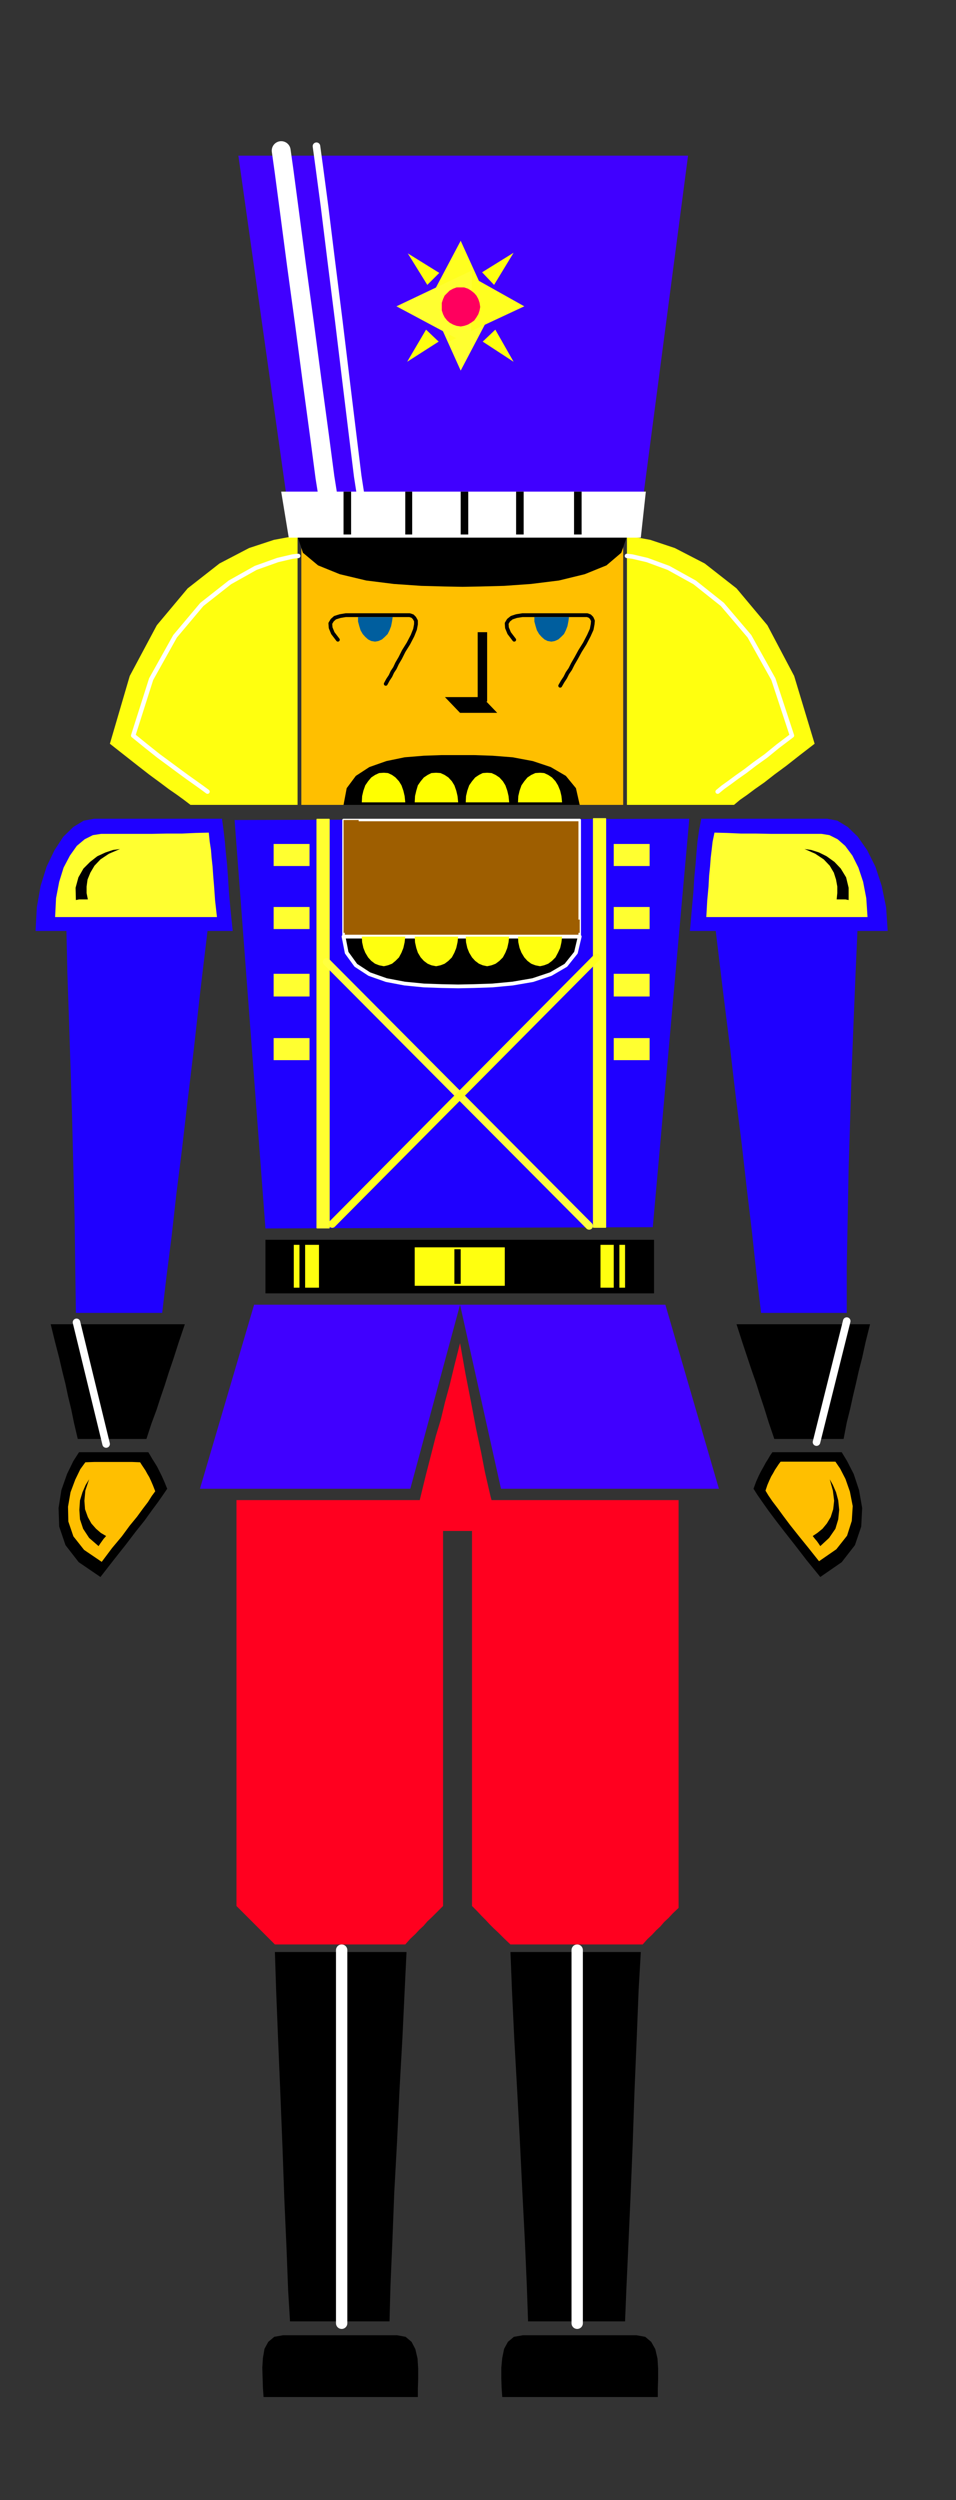 <?xml version="1.0" encoding="UTF-8" standalone="no"?>
<svg
   xmlns:dc="http://purl.org/dc/elements/1.1/"
   xmlns:cc="http://creativecommons.org/ns#"
   xmlns:rdf="http://www.w3.org/1999/02/22-rdf-syntax-ns#"
   xmlns:svg="http://www.w3.org/2000/svg"
   xmlns="http://www.w3.org/2000/svg"
   xmlns:sodipodi="http://sodipodi.sourceforge.net/DTD/sodipodi-0.dtd"
   xmlns:inkscape="http://www.inkscape.org/namespaces/inkscape"
   version="1.0"
   width="129.808mm"
   height="339.17mm"
   id="svg183"
   sodipodi:docname="PA000363.WMF">
  <rect width="100%" height="100%" fill="#333333" stroke="none"/>
  <sodipodi:namedview
     pagecolor="#ffffff"
     bordercolor="#666666"
     borderopacity="1"
     objecttolerance="10"
     gridtolerance="10"
     guidetolerance="10"
     inkscape:pageopacity="0"
     inkscape:pageshadow="2"
     inkscape:window-width="640"
     inkscape:window-height="480"
     id="namedview185" />
  <defs
     id="defs3">
    <pattern
       id="WMFhbasepattern"
       patternUnits="userSpaceOnUse"
       width="6"
       height="6"
       x="0"
       y="0" />
  </defs>
  <path
     style="fill:#4000ff;fill-rule:evenodd;fill-opacity:1;stroke:none;"
     d="  M 327.563,274.059   L 353.096,79.826   L 122.331,79.826   L 149.803,274.059   L 327.563,274.059  z "
     id="path5" />
  <path
     style="fill:#ffff0f;fill-rule:evenodd;fill-opacity:1;stroke:none;"
     d="  M 97.768,412.704   L 152.712,412.704   L 152.712,275.028   L 149.318,275.19   L 140.592,276.806   L 127.825,281.007   L 112.635,288.925   L 96.313,301.691   L 80.477,320.597   L 66.579,346.613   L 56.398,381.356   L 63.994,387.334   L 70.781,392.667   L 76.598,397.192   L 82.093,401.231   L 86.618,404.625   L 90.819,407.533   L 94.374,410.119   L 97.768,412.704  z "
     id="path7" />
  <path
     style="fill:#ffff0f;fill-rule:evenodd;fill-opacity:1;stroke:none;"
     d="  M 376.689,412.704   L 321.745,412.704   L 321.745,275.028   L 324.816,275.19   L 333.704,276.806   L 346.308,281.007   L 361.66,288.925   L 377.982,301.691   L 393.819,320.597   L 407.555,346.613   L 418.059,381.356   L 410.302,387.334   L 403.515,392.667   L 397.374,397.192   L 392.203,401.231   L 387.355,404.625   L 383.476,407.533   L 379.76,410.119   L 376.689,412.704  z "
     id="path9" />
  <path
     style="fill:#ffbf00;fill-rule:evenodd;fill-opacity:1;stroke:none;"
     d="  M 319.806,412.704   L 319.806,275.028   L 154.651,275.028   L 154.651,412.704   L 319.806,412.704  z "
     id="path11" />
  <path
     style="fill:#1f00ff;fill-rule:evenodd;fill-opacity:1;stroke:none;"
     d="  M 334.996,629.237   L 353.742,419.814   L 120.392,420.461   L 136.229,629.883   L 334.996,629.237  z "
     id="path13" />
  <path
     style="fill:#9e5e00;fill-rule:evenodd;fill-opacity:1;stroke:#ffffff;stroke-width:1.293px;stroke-linecap:round;stroke-linejoin:round;stroke-miterlimit:4;stroke-dasharray:none;stroke-opacity:1;"
     d="  M 297.505,480.249   L 297.505,420.461   L 176.305,420.461   L 176.305,480.249   L 297.505,480.249  z "
     id="path15" />
  <path
     style="fill:#000000;fill-rule:evenodd;fill-opacity:1;stroke:none;"
     d="  M 335.643,663.171   L 335.643,635.7   L 136.229,635.7   L 136.229,663.171   L 335.643,663.171  z "
     id="path17" />
  <path
     style="fill:#4000ff;fill-rule:evenodd;fill-opacity:1;stroke:none;"
     d="  M 236.097,668.988   L 130.411,668.988   L 102.616,763.358   L 210.565,763.358   L 236.097,668.988  z "
     id="path19" />
  <path
     style="fill:#4000ff;fill-rule:evenodd;fill-opacity:1;stroke:none;"
     d="  M 236.097,668.988   L 341.46,668.988   L 368.932,763.358   L 257.105,763.358   L 236.097,668.988  z "
     id="path21" />
  <path
     style="fill:#1f00ff;fill-rule:evenodd;fill-opacity:1;stroke:none;"
     d="  M 113.928,419.814   L 105.848,419.814   L 96.96,419.814   L 87.749,419.814   L 78.699,419.814   L 69.65,419.814   L 61.408,419.814   L 54.136,419.814   L 48.318,419.814   L 42.986,420.784   L 37.653,424.016   L 32.482,429.025   L 27.957,435.973   L 23.917,444.376   L 20.846,454.233   L 18.907,465.221   L 18.261,477.341   L 19.069,477.341   L 20.362,477.341   L 21.816,477.341   L 23.755,477.341   L 25.856,477.341   L 28.442,477.341   L 31.027,477.341   L 34.098,477.341   L 34.582,498.994   L 35.39,522.586   L 36.198,547.31   L 37.006,573.165   L 37.653,599.019   L 38.299,624.712   L 38.622,649.597   L 38.946,673.19   L 46.864,673.19   L 53.651,673.19   L 59.307,673.19   L 64.478,673.19   L 69.003,673.19   L 73.528,673.19   L 78.053,673.19   L 83.224,673.19   L 85.486,654.122   L 88.072,633.923   L 90.496,612.27   L 93.405,589.162   L 96.313,564.115   L 99.545,537.291   L 102.777,508.366   L 106.494,477.341   L 107.949,477.341   L 109.565,477.341   L 111.019,477.341   L 112.635,477.341   L 114.089,477.341   L 115.867,477.341   L 117.483,477.341   L 119.422,477.341   L 118.291,466.353   L 117.483,457.465   L 116.998,449.709   L 116.513,443.083   L 115.867,436.943   L 115.382,431.449   L 114.736,425.793   L 113.928,419.814  z "
     id="path23" />
  <path
     style="fill:#000000;fill-rule:evenodd;fill-opacity:1;stroke:none;"
     d="  M 94.859,679.007   L 84.678,679.007   L 76.275,679.007   L 68.842,679.007   L 61.893,679.007   L 54.621,679.007   L 46.702,679.007   L 37.33,679.007   L 26.018,679.007   L 28.28,688.218   L 30.381,696.297   L 31.997,703.246   L 33.613,709.709   L 34.906,715.85   L 36.522,722.475   L 37.976,729.585   L 39.915,737.826   L 44.278,737.826   L 48.318,737.826   L 52.197,737.826   L 56.075,737.826   L 59.954,737.826   L 64.478,737.826   L 69.326,737.826   L 75.144,737.826   L 77.73,729.908   L 80.315,722.96   L 82.416,716.496   L 84.517,710.356   L 86.618,703.73   L 89.041,696.62   L 91.627,688.541   L 94.859,679.007  z "
     id="path25" />
  <path
     style="fill:#000000;fill-rule:evenodd;fill-opacity:1;stroke:none;"
     d="  M 76.114,744.613   L 71.104,744.613   L 67.064,744.613   L 63.347,744.613   L 59.792,744.613   L 55.752,744.613   L 51.55,744.613   L 46.541,744.613   L 40.562,744.613   L 37.653,749.137   L 34.421,755.763   L 31.512,764.004   L 30.058,773.215   L 30.381,782.748   L 33.613,792.282   L 40.4,801.008   L 51.55,808.603   L 58.338,799.877   L 64.478,792.121   L 69.65,785.334   L 74.174,779.678   L 77.891,774.507   L 81.123,770.144   L 83.709,766.428   L 85.81,763.358   L 84.355,759.803   L 83.062,756.894   L 81.77,754.308   L 80.638,752.046   L 79.346,749.945   L 78.214,748.168   L 77.083,746.229   L 76.114,744.613  z "
     id="path27" />
  <path
     style="fill:#1f00ff;fill-rule:evenodd;fill-opacity:1;stroke:none;"
     d="  M 359.883,419.814   L 368.286,419.814   L 377.336,419.814   L 386.224,419.814   L 395.273,419.814   L 403.676,419.814   L 411.756,419.814   L 418.705,419.814   L 424.523,419.814   L 429.694,420.784   L 435.027,424.016   L 440.198,429.025   L 445.046,435.973   L 449.247,444.376   L 452.479,454.233   L 454.742,465.221   L 455.55,477.341   L 454.419,477.341   L 453.126,477.341   L 451.51,477.341   L 449.732,477.341   L 447.47,477.341   L 445.207,477.341   L 442.622,477.341   L 440.036,477.341   L 439.067,498.994   L 438.097,522.586   L 437.128,547.31   L 436.32,573.165   L 435.512,599.019   L 435.027,624.712   L 434.542,649.597   L 434.542,673.19   L 426.462,673.19   L 419.675,673.19   L 413.857,673.19   L 409.009,673.19   L 404.323,673.19   L 399.96,673.19   L 395.435,673.19   L 390.587,673.19   L 388.163,652.667   L 385.9,631.661   L 383.315,610.007   L 380.729,587.223   L 377.659,562.823   L 374.588,536.645   L 371.033,508.205   L 367.316,477.341   L 365.216,477.341   L 363.438,477.341   L 361.66,477.341   L 360.206,477.341   L 358.752,477.341   L 357.297,477.341   L 355.681,477.341   L 354.065,477.341   L 355.035,466.353   L 355.843,457.465   L 356.328,449.709   L 356.974,443.083   L 357.459,436.943   L 357.944,431.449   L 358.752,425.793   L 359.883,419.814  z "
     id="path29" />
  <path
     style="fill:#000000;fill-rule:evenodd;fill-opacity:1;stroke:none;"
     d="  M 377.982,679.007   L 387.84,679.007   L 396.081,679.007   L 403.353,679.007   L 410.464,679.007   L 417.574,679.007   L 425.654,679.007   L 435.027,679.007   L 446.5,679.007   L 444.238,688.056   L 442.46,696.136   L 440.683,703.084   L 439.228,709.548   L 437.774,715.688   L 436.32,722.313   L 434.542,729.423   L 432.926,737.826   L 428.401,737.826   L 424.361,737.826   L 420.644,737.826   L 417.089,737.826   L 413.049,737.826   L 408.686,737.826   L 403.515,737.826   L 397.374,737.826   L 394.465,729.262   L 392.203,721.99   L 389.94,715.203   L 388.001,709.063   L 385.739,702.599   L 383.476,695.812   L 380.891,688.056   L 377.982,679.007  z "
     id="path31" />
  <path
     style="fill:#000000;fill-rule:evenodd;fill-opacity:1;stroke:none;"
     d="  M 396.404,744.613   L 401.091,744.613   L 405.292,744.613   L 409.009,744.613   L 412.726,744.613   L 416.443,744.613   L 420.806,744.613   L 425.816,744.613   L 431.956,744.613   L 434.704,749.137   L 438.097,755.763   L 440.844,764.004   L 442.46,773.215   L 441.976,782.748   L 438.743,792.282   L 431.956,801.008   L 420.968,808.603   L 413.857,799.877   L 407.878,792.121   L 402.545,785.334   L 398.182,779.678   L 394.304,774.507   L 391.233,770.144   L 388.648,766.428   L 386.708,763.358   L 388.001,759.803   L 389.294,756.894   L 390.587,754.308   L 391.88,752.046   L 393.011,749.945   L 394.142,748.168   L 395.273,746.229   L 396.404,744.613  z "
     id="path33" />
  <path
     style="fill:#ff001f;fill-rule:evenodd;fill-opacity:1;stroke:none;"
     d="  M 121.361,769.175   L 121.361,776.446   L 121.361,796.161   L 121.361,824.601   L 121.361,858.535   L 121.361,894.085   L 121.361,928.181   L 121.361,956.944   L 121.361,977.304   L 124.755,980.698   L 128.149,984.091   L 131.381,987.323   L 134.613,990.555   L 137.037,992.979   L 139.137,995.08   L 140.43,996.372   L 141.077,997.019   L 142.693,997.019   L 147.702,997.019   L 154.974,997.019   L 164.347,997.019   L 174.851,997.019   L 186.163,997.019   L 197.313,997.019   L 207.979,997.019   L 210.565,994.11   L 213.15,991.686   L 215.251,989.424   L 217.352,987.485   L 219.291,985.222   L 221.715,982.96   L 224.301,980.375   L 227.371,977.304   L 227.371,963.569   L 227.371,943.209   L 227.371,918   L 227.371,889.884   L 227.371,860.474   L 227.371,832.034   L 227.371,806.179   L 227.371,785.011   L 230.118,785.011   L 232.542,785.011   L 234.158,785.011   L 235.774,785.011   L 237.067,785.011   L 238.521,785.011   L 240.137,785.011   L 242.238,785.011   L 242.238,795.514   L 242.238,817.329   L 242.238,846.9   L 242.238,880.35   L 242.238,913.637   L 242.238,943.532   L 242.238,965.993   L 242.238,977.304   L 244.824,979.89   L 247.086,982.314   L 249.187,984.414   L 251.288,986.677   L 253.227,988.616   L 255.813,991.04   L 258.56,993.787   L 261.953,997.019   L 270.841,997.019   L 279.083,997.019   L 286.678,997.019   L 294.273,997.019   L 301.868,997.019   L 310.11,997.019   L 319.321,997.019   L 329.825,997.019   L 332.249,994.272   L 334.673,992.009   L 336.774,989.747   L 338.875,987.808   L 340.814,985.546   L 343.076,983.445   L 345.339,981.021   L 348.248,978.274   L 348.248,965.185   L 348.248,941.754   L 348.248,911.052   L 348.248,876.956   L 348.248,842.214   L 348.248,810.381   L 348.248,784.849   L 348.248,769.175   L 337.259,769.175   L 323.361,769.175   L 307.524,769.175   L 291.526,769.175   L 276.336,769.175   L 263.892,769.175   L 255.328,769.175   L 252.257,769.175   L 251.773,767.397   L 250.641,762.55   L 248.864,754.793   L 246.925,744.775   L 244.339,732.655   L 241.753,719.082   L 238.845,704.215   L 236.097,688.702   L 233.189,700.175   L 230.765,710.194   L 228.341,719.082   L 226.24,727.807   L 223.654,736.372   L 221.23,745.906   L 218.483,756.571   L 215.413,769.175   L 200.384,769.175   L 185.678,769.175   L 171.619,769.175   L 158.529,769.175   L 146.571,769.175   L 136.229,769.175   L 127.664,769.175   L 121.361,769.175  z "
     id="path35" />
  <path
     style="fill:#000000;fill-rule:evenodd;fill-opacity:1;stroke:none;"
     d="  M 141.077,1000.897   L 141.723,1020.773   L 142.693,1045.173   L 143.824,1072.159   L 144.955,1100.437   L 145.925,1127.746   L 147.056,1153.116   L 147.864,1174.284   L 148.833,1190.282   L 154.489,1190.282   L 161.6,1190.282   L 169.195,1190.282   L 177.113,1190.282   L 184.547,1190.282   L 191.173,1190.282   L 196.344,1190.282   L 199.899,1190.282   L 200.384,1171.861   L 201.353,1149.561   L 202.323,1124.353   L 203.777,1097.852   L 205.07,1070.704   L 206.525,1044.85   L 207.656,1020.934   L 208.625,1000.897   L 201.677,1000.897   L 192.789,1000.897   L 182.608,1000.897   L 172.104,1000.897   L 161.761,1000.897   L 152.712,1000.897   L 145.44,1000.897   L 141.077,1000.897  z "
     id="path37" />
  <path
     style="fill:#000000;fill-rule:evenodd;fill-opacity:1;stroke:none;"
     d="  M 328.856,1000.897   L 327.724,1020.773   L 326.755,1045.173   L 325.624,1072.159   L 324.654,1100.437   L 323.523,1127.746   L 322.392,1153.116   L 321.422,1174.284   L 320.776,1190.282   L 314.796,1190.282   L 308.009,1190.282   L 300.414,1190.282   L 292.98,1190.282   L 285.547,1190.282   L 279.244,1190.282   L 274.073,1190.282   L 271.003,1190.282   L 270.356,1171.861   L 269.387,1149.561   L 268.094,1124.353   L 266.801,1097.852   L 265.347,1070.704   L 263.892,1044.85   L 262.761,1020.934   L 261.953,1000.897   L 268.74,1000.897   L 277.467,1000.897   L 287.324,1000.897   L 297.828,1000.897   L 307.848,1000.897   L 316.897,1000.897   L 324.169,1000.897   L 328.856,1000.897  z "
     id="path39" />
  <path
     style="fill:#000000;fill-rule:evenodd;fill-opacity:1;stroke:none;"
     d="  M 152.712,275.028   L 155.459,283.431   L 163.216,289.895   L 174.366,294.419   L 187.941,297.651   L 202.161,299.429   L 216.221,300.398   L 228.179,300.721   L 237.39,300.883   L 246.601,300.721   L 258.721,300.398   L 272.457,299.429   L 286.84,297.651   L 300.091,294.419   L 311.241,289.895   L 318.836,283.431   L 321.745,275.028   L 304.939,275.028   L 285.062,275.028   L 262.923,275.028   L 239.491,275.028   L 215.574,275.028   L 192.627,275.028   L 171.296,275.028   L 152.712,275.028  z "
     id="path41" />
  <path
     style="fill:#000000;fill-rule:evenodd;fill-opacity:1;stroke:none;"
     d="  M 176.305,412.704   L 177.921,404.14   L 182.608,397.838   L 189.557,393.313   L 198.283,390.243   L 207.656,388.304   L 217.513,387.496   L 226.725,387.173   L 235.128,387.173   L 243.208,387.173   L 252.742,387.496   L 263.084,388.304   L 273.427,390.243   L 282.638,393.313   L 290.395,397.838   L 295.566,404.14   L 297.505,412.704   L 282.8,412.704   L 268.256,412.704   L 253.55,412.704   L 239.006,412.704   L 223.977,412.704   L 208.625,412.704   L 192.789,412.704   L 176.305,412.704  z "
     id="path43" />
  <path
     style="fill:#ffff0f;fill-rule:evenodd;fill-opacity:1;stroke:none;"
     d="  M 259.045,659.293   L 259.045,639.579   L 212.827,639.579   L 212.827,659.293   L 259.045,659.293  z "
     id="path45" />
  <path
     style="fill:#ffbf00;fill-rule:evenodd;fill-opacity:1;stroke:none;"
     d="  M 71.912,749.784   L 67.872,749.622   L 64.64,749.622   L 61.57,749.622   L 58.822,749.622   L 55.752,749.622   L 52.358,749.622   L 48.318,749.622   L 43.794,749.784   L 41.208,753.339   L 38.622,758.671   L 36.198,765.135   L 34.906,772.568   L 35.067,780.163   L 37.653,787.758   L 43.147,794.706   L 52.197,800.847   L 57.53,793.737   L 62.539,787.758   L 66.579,782.264   L 70.296,777.739   L 73.366,773.538   L 75.952,770.144   L 77.891,767.074   L 79.669,764.65   L 78.538,761.742   L 77.568,759.479   L 76.598,757.379   L 75.629,755.763   L 74.659,753.985   L 73.69,752.531   L 72.72,751.077   L 71.912,749.784  z "
     id="path47" />
  <path
     style="fill:#ffbf00;fill-rule:evenodd;fill-opacity:1;stroke:none;"
     d="  M 400.606,749.461   L 404.323,749.461   L 407.555,749.461   L 410.464,749.461   L 413.534,749.461   L 416.443,749.461   L 419.836,749.461   L 423.876,749.461   L 428.724,749.461   L 431.148,753.016   L 433.896,758.348   L 436.158,764.812   L 437.612,772.245   L 437.128,779.84   L 434.704,787.435   L 429.209,794.383   L 420.321,800.524   L 414.665,793.414   L 409.817,787.435   L 405.454,781.941   L 402.06,777.416   L 398.99,773.215   L 396.404,769.821   L 394.304,766.751   L 392.849,764.327   L 393.819,761.418   L 394.788,759.156   L 395.758,757.055   L 396.728,755.44   L 397.697,753.662   L 398.667,752.208   L 399.636,750.753   L 400.606,749.461  z "
     id="path49" />
  <path
     style="fill:none;stroke:#ffffff;stroke-width:5.818px;stroke-linecap:round;stroke-linejoin:round;stroke-miterlimit:4;stroke-dasharray:none;stroke-opacity:1;"
     d="  M 175.336,999.927   L 175.336,1191.251  "
     id="path51" />
  <path
     style="fill:none;stroke:#ffffff;stroke-width:5.818px;stroke-linecap:round;stroke-linejoin:round;stroke-miterlimit:4;stroke-dasharray:none;stroke-opacity:1;"
     d="  M 296.212,999.927   L 296.212,1191.251  "
     id="path53" />
  <path
     style="fill:none;stroke:#ffffff;stroke-width:3.878px;stroke-linecap:round;stroke-linejoin:round;stroke-miterlimit:4;stroke-dasharray:none;stroke-opacity:1;"
     d="  M 39.269,678.037   L 54.459,740.412  "
     id="path55" />
  <path
     style="fill:none;stroke:#ffffff;stroke-width:3.878px;stroke-linecap:round;stroke-linejoin:round;stroke-miterlimit:4;stroke-dasharray:none;stroke-opacity:1;"
     d="  M 434.542,677.391   L 419.028,739.442  "
     id="path57" />
  <path
     style="fill:none;stroke:#000000;stroke-width:1.939px;stroke-linecap:round;stroke-linejoin:round;stroke-miterlimit:4;stroke-dasharray:none;stroke-opacity:1;"
     d="  M 173.397,328.03   L 170.811,324.637   L 169.68,321.89   L 169.518,319.628   L 170.488,318.012   L 171.942,316.719   L 174.528,315.911   L 177.437,315.426   L 181.153,315.426   L 188.749,315.426   L 194.566,315.426   L 198.768,315.426   L 201.838,315.426   L 203.939,315.426   L 205.555,315.426   L 206.848,315.426   L 208.625,315.426   L 210.241,315.426   L 211.696,315.911   L 212.665,316.881   L 213.473,318.335   L 213.473,320.112   L 212.989,322.698   L 211.696,325.93   L 209.595,329.97   L 207.171,333.848   L 205.393,337.403   L 203.777,340.15   L 202.646,342.574   L 201.353,344.513   L 200.384,346.613   L 199.091,348.553   L 197.96,350.653  "
     id="path59" />
  <path
     style="fill:#005e9e;fill-rule:evenodd;fill-opacity:1;stroke:none;"
     d="  M 183.739,316.396   L 183.739,318.658   L 184.385,321.082   L 185.032,323.183   L 186.163,325.122   L 187.456,326.576   L 188.91,327.869   L 190.526,328.677   L 192.465,329   L 194.243,328.677   L 196.021,327.869   L 197.475,326.576   L 198.929,325.122   L 199.899,323.183   L 200.707,321.082   L 201.192,318.658   L 201.515,316.396   L 183.739,316.396  z "
     id="path61" />
  <path
     style="fill:none;stroke:#000000;stroke-width:1.939px;stroke-linecap:round;stroke-linejoin:round;stroke-miterlimit:4;stroke-dasharray:none;stroke-opacity:1;"
     d="  M 263.892,328.03   L 261.307,324.637   L 260.176,321.89   L 260.014,319.628   L 260.984,318.012   L 262.6,316.719   L 265.024,315.911   L 268.094,315.426   L 271.649,315.426   L 279.244,315.426   L 285.224,315.426   L 289.264,315.426   L 292.496,315.426   L 294.596,315.426   L 296.374,315.426   L 297.99,315.426   L 299.768,315.426   L 301.384,315.426   L 302.676,315.911   L 303.646,316.881   L 304.292,318.335   L 304.131,320.112   L 303.646,322.698   L 302.192,325.93   L 300.091,329.97   L 297.667,333.848   L 295.728,337.403   L 293.95,340.473   L 292.657,343.058   L 291.203,345.159   L 290.072,347.421   L 288.779,349.36   L 287.486,351.623  "
     id="path63" />
  <path
     style="fill:#005e9e;fill-rule:evenodd;fill-opacity:1;stroke:none;"
     d="  M 274.235,316.396   L 274.235,318.658   L 274.881,321.082   L 275.528,323.183   L 276.659,325.122   L 277.952,326.576   L 279.406,327.869   L 281.022,328.677   L 282.961,329   L 284.739,328.677   L 286.516,327.869   L 287.971,326.576   L 289.425,325.122   L 290.395,323.183   L 291.203,321.082   L 291.688,318.658   L 292.011,316.396   L 274.235,316.396  z "
     id="path65" />
  <path
     style="fill:#000000;fill-rule:evenodd;fill-opacity:1;stroke:none;"
     d="  M 249.995,359.702   L 249.995,324.152   L 245.147,324.152   L 245.147,359.702   L 249.995,359.702  z "
     id="path67" />
  <path
     style="fill:#000000;fill-rule:evenodd;fill-opacity:1;stroke:none;"
     d="  M 255.166,365.52   L 247.409,357.44   L 228.341,357.44   L 236.097,365.52   L 255.166,365.52  z "
     id="path69" />
  <path
     style="fill:#ffff30;fill-rule:evenodd;fill-opacity:1;stroke:none;"
     d="  M 99.061,470.231   L 100.192,470.231   L 101.646,470.231   L 103.101,470.231   L 104.717,470.231   L 106.333,470.231   L 107.949,470.231   L 109.565,470.231   L 111.342,470.231   L 110.373,461.666   L 109.888,454.718   L 109.403,448.901   L 109.08,444.215   L 108.595,439.852   L 108.272,435.812   L 107.625,431.61   L 107.141,426.924   L 100.515,427.086   L 93.405,427.409   L 85.486,427.409   L 77.73,427.571   L 69.973,427.571   L 63.024,427.571   L 56.722,427.571   L 51.874,427.571   L 47.672,428.217   L 43.47,430.318   L 39.43,433.711   L 35.875,438.721   L 32.643,444.861   L 30.381,452.133   L 28.765,460.535   L 28.28,470.231   L 28.926,470.231   L 30.058,470.231   L 31.189,470.231   L 32.805,470.231   L 34.421,470.231   L 36.522,470.231   L 38.461,470.231   L 40.885,470.231   L 99.061,470.231  z "
     id="path71" />
  <path
     style="fill:#ffff00;fill-rule:evenodd;fill-opacity:1;stroke:none;"
     d="  M 207.979,411.412   L 207.656,408.18   L 207.009,405.433   L 206.04,402.686   L 204.747,400.585   L 202.969,398.646   L 201.192,397.353   L 199.091,396.384   L 196.99,396.222   L 194.566,396.384   L 192.465,397.353   L 190.526,398.646   L 188.91,400.585   L 187.456,402.686   L 186.486,405.433   L 185.84,408.18   L 185.678,411.412   L 207.979,411.412  z "
     id="path73" />
  <path
     style="fill:#ffff00;fill-rule:evenodd;fill-opacity:1;stroke:none;"
     d="  M 235.128,411.412   L 234.805,408.18   L 234.158,405.433   L 233.189,402.686   L 231.896,400.585   L 230.118,398.646   L 228.179,397.353   L 226.078,396.384   L 223.816,396.222   L 221.392,396.384   L 219.453,397.353   L 217.513,398.646   L 215.897,400.585   L 214.443,402.686   L 213.635,405.433   L 212.989,408.18   L 212.827,411.412   L 235.128,411.412  z "
     id="path75" />
  <path
     style="fill:#ffff00;fill-rule:evenodd;fill-opacity:1;stroke:none;"
     d="  M 261.307,411.412   L 260.984,408.18   L 260.337,405.433   L 259.368,402.686   L 258.075,400.585   L 256.297,398.646   L 254.358,397.353   L 252.257,396.384   L 249.995,396.222   L 247.733,396.384   L 245.793,397.353   L 243.854,398.646   L 242.238,400.585   L 240.784,402.686   L 239.814,405.433   L 239.168,408.18   L 239.006,411.412   L 261.307,411.412  z "
     id="path77" />
  <path
     style="fill:#ffff00;fill-rule:evenodd;fill-opacity:1;stroke:none;"
     d="  M 288.456,411.412   L 288.132,408.18   L 287.486,405.433   L 286.355,402.686   L 285.062,400.585   L 283.284,398.646   L 281.345,397.353   L 279.244,396.384   L 277.144,396.222   L 274.72,396.384   L 272.619,397.353   L 270.68,398.646   L 269.064,400.585   L 267.609,402.686   L 266.64,405.433   L 265.993,408.18   L 265.832,411.412   L 288.456,411.412  z "
     id="path79" />
  <path
     style="fill:#ffff30;fill-rule:evenodd;fill-opacity:1;stroke:none;"
     d="  M 374.427,470.231   L 373.134,470.231   L 371.841,470.231   L 370.225,470.231   L 368.771,470.231   L 366.993,470.231   L 365.539,470.231   L 363.923,470.231   L 362.468,470.231   L 362.953,461.666   L 363.6,454.718   L 363.923,448.901   L 364.408,444.215   L 364.731,439.852   L 365.216,435.812   L 365.7,431.61   L 366.67,426.924   L 372.972,427.086   L 380.244,427.409   L 387.84,427.409   L 395.92,427.571   L 403.515,427.571   L 410.625,427.571   L 416.766,427.571   L 421.614,427.571   L 425.654,428.217   L 429.856,430.318   L 433.734,433.711   L 437.451,438.721   L 440.521,444.861   L 442.945,452.133   L 444.561,460.535   L 445.207,470.231   L 444.238,470.231   L 443.268,470.231   L 441.976,470.231   L 440.521,470.231   L 438.743,470.231   L 436.804,470.231   L 434.704,470.231   L 432.603,470.231   L 374.427,470.231  z "
     id="path81" />
  <path
     style="fill:none;stroke:#ffffff;stroke-width:2.262px;stroke-linecap:round;stroke-linejoin:round;stroke-miterlimit:4;stroke-dasharray:none;stroke-opacity:1;"
     d="  M 321.745,285.047   L 324.492,285.37   L 332.088,287.148   L 343.076,291.188   L 356.489,298.621   L 370.71,309.932   L 384.608,326.253   L 396.889,348.229   L 406.424,377.154   L 399.152,382.648   L 393.011,387.658   L 387.355,391.697   L 382.507,395.414   L 378.144,398.484   L 374.427,401.231   L 371.033,403.655   L 368.286,405.917  "
     id="path83" />
  <path
     style="fill:none;stroke:#ffffff;stroke-width:2.262px;stroke-linecap:round;stroke-linejoin:round;stroke-miterlimit:4;stroke-dasharray:none;stroke-opacity:1;"
     d="  M 144.309,77.241   L 145.763,87.583   L 148.51,108.266   L 152.065,135.252   L 156.267,165.954   L 160.307,196.495   L 164.024,223.966   L 166.771,244.811   L 168.549,255.961  "
     id="path85" />
  <path
     style="fill:none;stroke:#ffffff;stroke-width:9.696px;stroke-linecap:round;stroke-linejoin:round;stroke-miterlimit:4;stroke-dasharray:none;stroke-opacity:1;"
     d="  M 144.309,77.241   L 145.763,87.583   L 148.51,108.266   L 152.065,135.252   L 156.267,165.954   L 160.307,196.495   L 164.024,223.966   L 166.771,244.811   L 168.549,255.961  "
     id="path87" />
  <path
     style="fill:none;stroke:#ffffff;stroke-width:3.878px;stroke-linecap:round;stroke-linejoin:round;stroke-miterlimit:4;stroke-dasharray:none;stroke-opacity:1;"
     d="  M 162.408,74.978   L 163.862,85.643   L 166.609,106.327   L 170.003,133.798   L 173.881,164.662   L 177.598,195.364   L 180.992,223.158   L 183.577,244.165   L 185.355,255.638  "
     id="path89" />
  <path
     style="fill:#ffffff;fill-rule:evenodd;fill-opacity:1;stroke:none;"
     d="  M 328.856,275.675   L 331.441,252.083   L 144.309,252.083   L 148.187,275.675   L 328.856,275.675  z "
     id="path91" />
  <path
     style="fill:#9e5e00;fill-rule:evenodd;fill-opacity:1;stroke:none;"
     d="  M 184.062,478.31   L 184.062,420.461   L 176.305,420.461   L 176.305,478.31   L 184.062,478.31  z "
     id="path93" />
  <path
     style="fill:#9e5e00;fill-rule:evenodd;fill-opacity:1;stroke:none;"
     d="  M 297.505,478.31   L 297.505,471.524   L 184.062,471.524   L 184.062,478.31   L 297.505,478.31  z "
     id="path95" />
  <path
     style="fill:#000000;fill-rule:evenodd;fill-opacity:1;stroke:none;"
     d="  M 45.733,758.51   L 43.955,761.418   L 42.339,765.135   L 41.046,769.336   L 40.723,774.184   L 41.046,779.032   L 42.662,783.88   L 45.733,788.566   L 50.581,792.767   L 51.55,791.313   L 52.358,790.182   L 53.166,789.051   L 54.459,787.596   L 51.712,785.98   L 49.288,783.88   L 46.864,781.133   L 45.086,777.901   L 43.632,773.861   L 43.309,769.498   L 43.794,764.327   L 45.733,758.51  z "
     id="path97" />
  <path
     style="fill:#000000;fill-rule:evenodd;fill-opacity:1;stroke:none;"
     d="  M 425.816,758.51   L 427.432,761.418   L 429.048,765.135   L 430.179,769.336   L 430.664,774.184   L 430.179,779.032   L 428.724,783.88   L 425.492,788.566   L 420.968,792.767   L 419.998,791.313   L 419.19,790.182   L 418.22,789.051   L 417.089,787.596   L 419.513,785.98   L 422.099,783.88   L 424.361,781.133   L 426.3,777.901   L 427.593,773.861   L 428.078,769.498   L 427.432,764.327   L 425.816,758.51  z "
     id="path99" />
  <path
     style="fill:none;stroke:#ffffff;stroke-width:2.262px;stroke-linecap:round;stroke-linejoin:round;stroke-miterlimit:4;stroke-dasharray:none;stroke-opacity:1;"
     d="  M 153.035,285.047   L 150.126,285.37   L 142.531,287.148   L 131.219,291.188   L 117.968,298.621   L 103.585,309.932   L 89.849,326.253   L 77.568,348.229   L 68.357,377.154   L 75.144,382.648   L 81.446,387.658   L 86.941,391.697   L 91.95,395.414   L 96.152,398.484   L 100.03,401.231   L 103.424,403.655   L 106.494,405.917  "
     id="path101" />
  <path
     style="fill:#000000;fill-rule:evenodd;fill-opacity:1;stroke:none;"
     d="  M 180.184,274.059   L 180.184,252.083   L 176.305,252.083   L 176.305,274.059   L 180.184,274.059  z "
     id="path103" />
  <path
     style="fill:#000000;fill-rule:evenodd;fill-opacity:1;stroke:none;"
     d="  M 211.534,274.059   L 211.534,252.083   L 207.979,252.083   L 207.979,274.059   L 211.534,274.059  z "
     id="path105" />
  <path
     style="fill:#000000;fill-rule:evenodd;fill-opacity:1;stroke:none;"
     d="  M 240.299,274.059   L 240.299,252.083   L 236.421,252.083   L 236.421,274.059   L 240.299,274.059  z "
     id="path107" />
  <path
     style="fill:#000000;fill-rule:evenodd;fill-opacity:1;stroke:none;"
     d="  M 268.74,274.059   L 268.74,252.083   L 264.862,252.083   L 264.862,274.059   L 268.74,274.059  z "
     id="path109" />
  <path
     style="fill:#000000;fill-rule:evenodd;fill-opacity:1;stroke:none;"
     d="  M 298.475,274.059   L 298.475,252.083   L 294.596,252.083   L 294.596,274.059   L 298.475,274.059  z "
     id="path111" />
  <path
     style="fill:#000000;fill-rule:evenodd;fill-opacity:1;stroke:none;"
     d="  M 236.421,658.323   L 236.421,640.548   L 233.189,640.548   L 233.189,658.323   L 236.421,658.323  z "
     id="path113" />
  <path
     style="fill:#ffff30;fill-rule:evenodd;fill-opacity:1;stroke:none;"
     d="  M 236.421,190.031   L 256.459,151.896   L 218.645,150.603   L 236.421,190.031  z "
     id="path115" />
  <path
     style="fill:#ffff1f;fill-rule:evenodd;fill-opacity:1;stroke:none;"
     d="  M 269.064,157.067   L 231.573,136.06   L 230.28,175.165   L 269.064,157.067  z "
     id="path117" />
  <path
     style="fill:#ffff1f;fill-rule:evenodd;fill-opacity:1;stroke:none;"
     d="  M 236.421,123.456   L 216.059,161.915   L 254.197,162.561   L 236.421,123.456  z "
     id="path119" />
  <path
     style="fill:#ffff30;fill-rule:evenodd;fill-opacity:1;stroke:none;"
     d="  M 203.454,157.067   L 241.592,177.427   L 242.238,138.645   L 203.454,157.067  z "
     id="path121" />
  <path
     style="fill:#ff005e;fill-rule:evenodd;fill-opacity:1;stroke:none;"
     d="  M 236.421,167.409   L 238.198,167.085   L 240.137,166.439   L 241.753,165.47   L 243.369,164.338   L 244.501,162.722   L 245.47,161.107   L 246.117,159.167   L 246.44,157.39   L 246.117,155.289   L 245.47,153.35   L 244.501,151.573   L 243.369,150.28   L 241.753,148.987   L 240.137,148.018   L 238.198,147.371   L 236.421,147.371   L 234.32,147.371   L 232.542,148.018   L 230.765,148.987   L 229.472,150.28   L 228.179,151.573   L 227.371,153.35   L 226.725,155.289   L 226.725,157.39   L 226.725,159.167   L 227.371,161.107   L 228.179,162.722   L 229.472,164.338   L 230.765,165.47   L 232.542,166.439   L 234.32,167.085   L 236.421,167.409  z "
     id="path123" />
  <path
     style="fill:#ffff0f;fill-rule:evenodd;fill-opacity:1;stroke:none;"
     d="  M 209.272,129.919   L 219.291,146.079   L 225.432,139.938   L 209.272,129.919  z "
     id="path125" />
  <path
     style="fill:#ffff0f;fill-rule:evenodd;fill-opacity:1;stroke:none;"
     d="  M 263.569,185.507   L 247.733,175.165   L 254.197,169.025   L 263.569,185.507  z "
     id="path127" />
  <path
     style="fill:#ffff0f;fill-rule:evenodd;fill-opacity:1;stroke:none;"
     d="  M 263.569,129.596   L 253.55,146.079   L 247.409,139.615   L 263.569,129.596  z "
     id="path129" />
  <path
     style="fill:#ffff0f;fill-rule:evenodd;fill-opacity:1;stroke:none;"
     d="  M 208.949,185.507   L 225.109,175.165   L 218.645,169.025   L 208.949,185.507  z "
     id="path131" />
  <path
     style="fill:#000000;fill-rule:evenodd;fill-opacity:1;stroke:none;"
     d="  M 61.57,435.327   L 58.014,435.812   L 54.136,437.105   L 49.934,439.044   L 46.218,441.952   L 42.824,445.346   L 40.238,449.87   L 38.784,455.203   L 38.946,461.505   L 39.754,461.343   L 40.562,461.182   L 41.208,461.182   L 42.016,461.182   L 42.501,461.182   L 43.309,461.182   L 44.117,461.182   L 45.086,461.182   L 44.44,457.95   L 44.44,454.556   L 44.925,451.001   L 46.379,447.446   L 48.48,443.891   L 51.55,440.66   L 55.914,437.751   L 61.57,435.327  z "
     id="path133" />
  <path
     style="fill:#000000;fill-rule:evenodd;fill-opacity:1;stroke:none;"
     d="  M 412.888,435.327   L 416.281,435.812   L 420.321,437.105   L 424.2,439.044   L 428.24,441.952   L 431.472,445.346   L 434.219,449.87   L 435.512,455.203   L 435.512,461.505   L 433.896,461.182   L 432.603,461.182   L 431.795,461.182   L 431.148,461.182   L 430.179,461.182   L 429.371,461.182   L 429.694,457.95   L 429.694,454.556   L 429.048,451.001   L 427.916,447.446   L 425.816,443.891   L 422.745,440.66   L 418.382,437.751   L 412.888,435.327  z "
     id="path135" />
  <path
     style="fill:#ffff0f;fill-rule:evenodd;fill-opacity:1;stroke:none;"
     d="  M 163.701,660.262   L 163.701,638.286   L 156.59,638.286   L 156.59,660.262   L 163.701,660.262  z "
     id="path137" />
  <path
     style="fill:#ffff0f;fill-rule:evenodd;fill-opacity:1;stroke:none;"
     d="  M 153.681,660.262   L 153.681,638.286   L 150.773,638.286   L 150.773,660.262   L 153.681,660.262  z "
     id="path139" />
  <path
     style="fill:#ffff0f;fill-rule:evenodd;fill-opacity:1;stroke:none;"
     d="  M 308.171,660.262   L 308.171,638.286   L 314.958,638.286   L 314.958,660.262   L 308.171,660.262  z "
     id="path141" />
  <path
     style="fill:#ffff0f;fill-rule:evenodd;fill-opacity:1;stroke:none;"
     d="  M 317.867,660.262   L 317.867,638.286   L 320.776,638.286   L 320.776,660.262   L 317.867,660.262  z "
     id="path143" />
  <path
     style="fill:#ffff30;fill-rule:evenodd;fill-opacity:1;stroke:#ffff30;stroke-width:0.646px;stroke-linecap:round;stroke-linejoin:round;stroke-miterlimit:4;stroke-dasharray:none;stroke-opacity:1;"
     d="  M 168.872,629.56   L 168.872,420.138   L 162.731,420.138   L 162.731,629.56   L 168.872,629.56  z "
     id="path145" />
  <path
     style="fill:#ffff30;fill-rule:evenodd;fill-opacity:1;stroke:#ffff30;stroke-width:0.646px;stroke-linecap:round;stroke-linejoin:round;stroke-miterlimit:4;stroke-dasharray:none;stroke-opacity:1;"
     d="  M 304.616,629.237   L 304.616,419.814   L 310.756,419.814   L 310.756,629.237   L 304.616,629.237  z "
     id="path147" />
  <path
     style="fill:#000000;fill-rule:evenodd;fill-opacity:1;stroke:#ffffff;stroke-width:1.939px;stroke-linecap:round;stroke-linejoin:round;stroke-miterlimit:4;stroke-dasharray:none;stroke-opacity:1;"
     d="  M 176.305,480.249   L 177.921,488.491   L 182.608,494.954   L 189.557,499.479   L 198.283,502.549   L 207.656,504.327   L 217.513,505.296   L 226.725,505.619   L 235.128,505.781   L 243.208,505.619   L 252.742,505.296   L 263.084,504.327   L 273.427,502.549   L 282.638,499.479   L 290.395,494.954   L 295.566,488.491   L 297.505,480.249   L 282.8,480.249   L 268.256,480.249   L 253.55,480.249   L 239.006,480.249   L 223.977,480.249   L 208.625,480.249   L 192.789,480.249   L 176.305,480.249  z "
     id="path149" />
  <path
     style="fill:#ffff0f;fill-rule:evenodd;fill-opacity:1;stroke:none;"
     d="  M 207.979,480.249   L 207.656,483.158   L 207.009,486.067   L 206.04,488.491   L 204.747,490.915   L 202.969,492.692   L 201.192,494.146   L 199.091,494.954   L 196.99,495.439   L 194.566,494.954   L 192.465,494.146   L 190.526,492.692   L 188.91,490.915   L 187.456,488.491   L 186.486,486.067   L 185.84,483.158   L 185.678,480.249   L 207.979,480.249  z "
     id="path151" />
  <path
     style="fill:#ffff0f;fill-rule:evenodd;fill-opacity:1;stroke:none;"
     d="  M 235.128,480.249   L 234.805,483.158   L 234.158,486.067   L 233.189,488.491   L 231.896,490.915   L 230.118,492.692   L 228.179,494.146   L 226.078,494.954   L 223.816,495.439   L 221.392,494.954   L 219.453,494.146   L 217.513,492.692   L 215.897,490.915   L 214.443,488.491   L 213.635,486.067   L 212.989,483.158   L 212.827,480.249   L 235.128,480.249  z "
     id="path153" />
  <path
     style="fill:#ffff0f;fill-rule:evenodd;fill-opacity:1;stroke:none;"
     d="  M 261.307,480.249   L 260.984,483.158   L 260.337,486.067   L 259.368,488.491   L 258.075,490.915   L 256.297,492.692   L 254.358,494.146   L 252.257,494.954   L 249.995,495.439   L 247.733,494.954   L 245.793,494.146   L 243.854,492.692   L 242.238,490.915   L 240.784,488.491   L 239.814,486.067   L 239.168,483.158   L 239.006,480.249   L 261.307,480.249  z "
     id="path155" />
  <path
     style="fill:#ffff0f;fill-rule:evenodd;fill-opacity:1;stroke:none;"
     d="  M 288.456,480.249   L 288.132,483.158   L 287.486,486.067   L 286.355,488.491   L 285.062,490.915   L 283.284,492.692   L 281.345,494.146   L 279.244,494.954   L 277.144,495.439   L 274.72,494.954   L 272.619,494.146   L 270.68,492.692   L 269.064,490.915   L 267.609,488.491   L 266.64,486.067   L 265.993,483.158   L 265.832,480.249   L 288.456,480.249  z "
     id="path157" />
  <path
     style="fill:#ffff30;fill-rule:evenodd;fill-opacity:1;stroke:none;"
     d="  M 158.853,444.053   L 158.853,432.742   L 140.43,432.742   L 140.43,444.053   L 158.853,444.053  z "
     id="path159" />
  <path
     style="fill:#ffff30;fill-rule:evenodd;fill-opacity:1;stroke:none;"
     d="  M 158.853,476.371   L 158.853,465.06   L 140.43,465.06   L 140.43,476.371   L 158.853,476.371  z "
     id="path161" />
  <path
     style="fill:#ffff30;fill-rule:evenodd;fill-opacity:1;stroke:none;"
     d="  M 158.853,510.952   L 158.853,499.317   L 140.43,499.317   L 140.43,510.952   L 158.853,510.952  z "
     id="path163" />
  <path
     style="fill:#ffff30;fill-rule:evenodd;fill-opacity:1;stroke:none;"
     d="  M 158.853,543.593   L 158.853,532.282   L 140.43,532.282   L 140.43,543.593   L 158.853,543.593  z "
     id="path165" />
  <path
     style="fill:#ffff30;fill-rule:evenodd;fill-opacity:1;stroke:none;"
     d="  M 314.958,444.053   L 314.958,432.742   L 333.38,432.742   L 333.38,444.053   L 314.958,444.053  z "
     id="path167" />
  <path
     style="fill:#ffff30;fill-rule:evenodd;fill-opacity:1;stroke:none;"
     d="  M 314.958,476.371   L 314.958,465.06   L 333.38,465.06   L 333.38,476.371   L 314.958,476.371  z "
     id="path169" />
  <path
     style="fill:#ffff30;fill-rule:evenodd;fill-opacity:1;stroke:none;"
     d="  M 314.958,510.952   L 314.958,499.317   L 333.38,499.317   L 333.38,510.952   L 314.958,510.952  z "
     id="path171" />
  <path
     style="fill:#ffff30;fill-rule:evenodd;fill-opacity:1;stroke:none;"
     d="  M 314.958,543.593   L 314.958,532.282   L 333.38,532.282   L 333.38,543.593   L 314.958,543.593  z "
     id="path173" />
  <path
     style="fill:#000000;fill-rule:evenodd;fill-opacity:1;stroke:none;"
     d="  M 326.593,1197.392   L 331.118,1198.2   L 334.188,1200.785   L 336.289,1204.502   L 337.42,1209.35   L 337.744,1214.521   L 337.744,1219.853   L 337.582,1224.701   L 337.582,1229.064   L 325.624,1229.064   L 313.342,1229.064   L 301.06,1229.064   L 289.264,1229.064   L 278.436,1229.064   L 269.225,1229.064   L 262.115,1229.064   L 257.752,1229.064   L 257.429,1224.378   L 257.267,1219.368   L 257.267,1214.036   L 257.752,1209.026   L 258.721,1204.34   L 260.661,1200.785   L 263.731,1198.2   L 268.417,1197.392   L 276.497,1197.392   L 285.062,1197.392   L 293.304,1197.392   L 301.545,1197.392   L 308.979,1197.392   L 315.928,1197.392   L 321.745,1197.392   L 326.593,1197.392  z "
     id="path175" />
  <path
     style="fill:none;stroke:#ffff40;stroke-width:3.878px;stroke-linecap:round;stroke-linejoin:round;stroke-miterlimit:4;stroke-dasharray:none;stroke-opacity:1;"
     d="  M 167.579,493.177   L 302.353,628.59  "
     id="path177" />
  <path
     style="fill:none;stroke:#ffff1f;stroke-width:3.878px;stroke-linecap:round;stroke-linejoin:round;stroke-miterlimit:4;stroke-dasharray:none;stroke-opacity:1;"
     d="  M 306.232,490.915   L 170.488,627.621  "
     id="path179" />
  <path
     style="fill:#000000;fill-rule:evenodd;fill-opacity:1;stroke:none;"
     d="  M 203.777,1197.392   L 208.141,1198.2   L 211.211,1200.785   L 213.15,1204.502   L 214.281,1209.35   L 214.605,1214.521   L 214.605,1219.853   L 214.443,1224.701   L 214.443,1229.064   L 202.485,1229.064   L 190.203,1229.064   L 177.921,1229.064   L 166.125,1229.064   L 155.297,1229.064   L 146.248,1229.064   L 139.299,1229.064   L 135.259,1229.064   L 134.936,1224.378   L 134.774,1219.368   L 134.613,1214.036   L 134.936,1209.026   L 135.744,1204.34   L 137.683,1200.785   L 140.753,1198.2   L 145.278,1197.392   L 153.358,1197.392   L 161.923,1197.392   L 170.488,1197.392   L 178.729,1197.392   L 186.325,1197.392   L 193.273,1197.392   L 199.091,1197.392   L 203.777,1197.392  z "
     id="path181" />
</svg>

